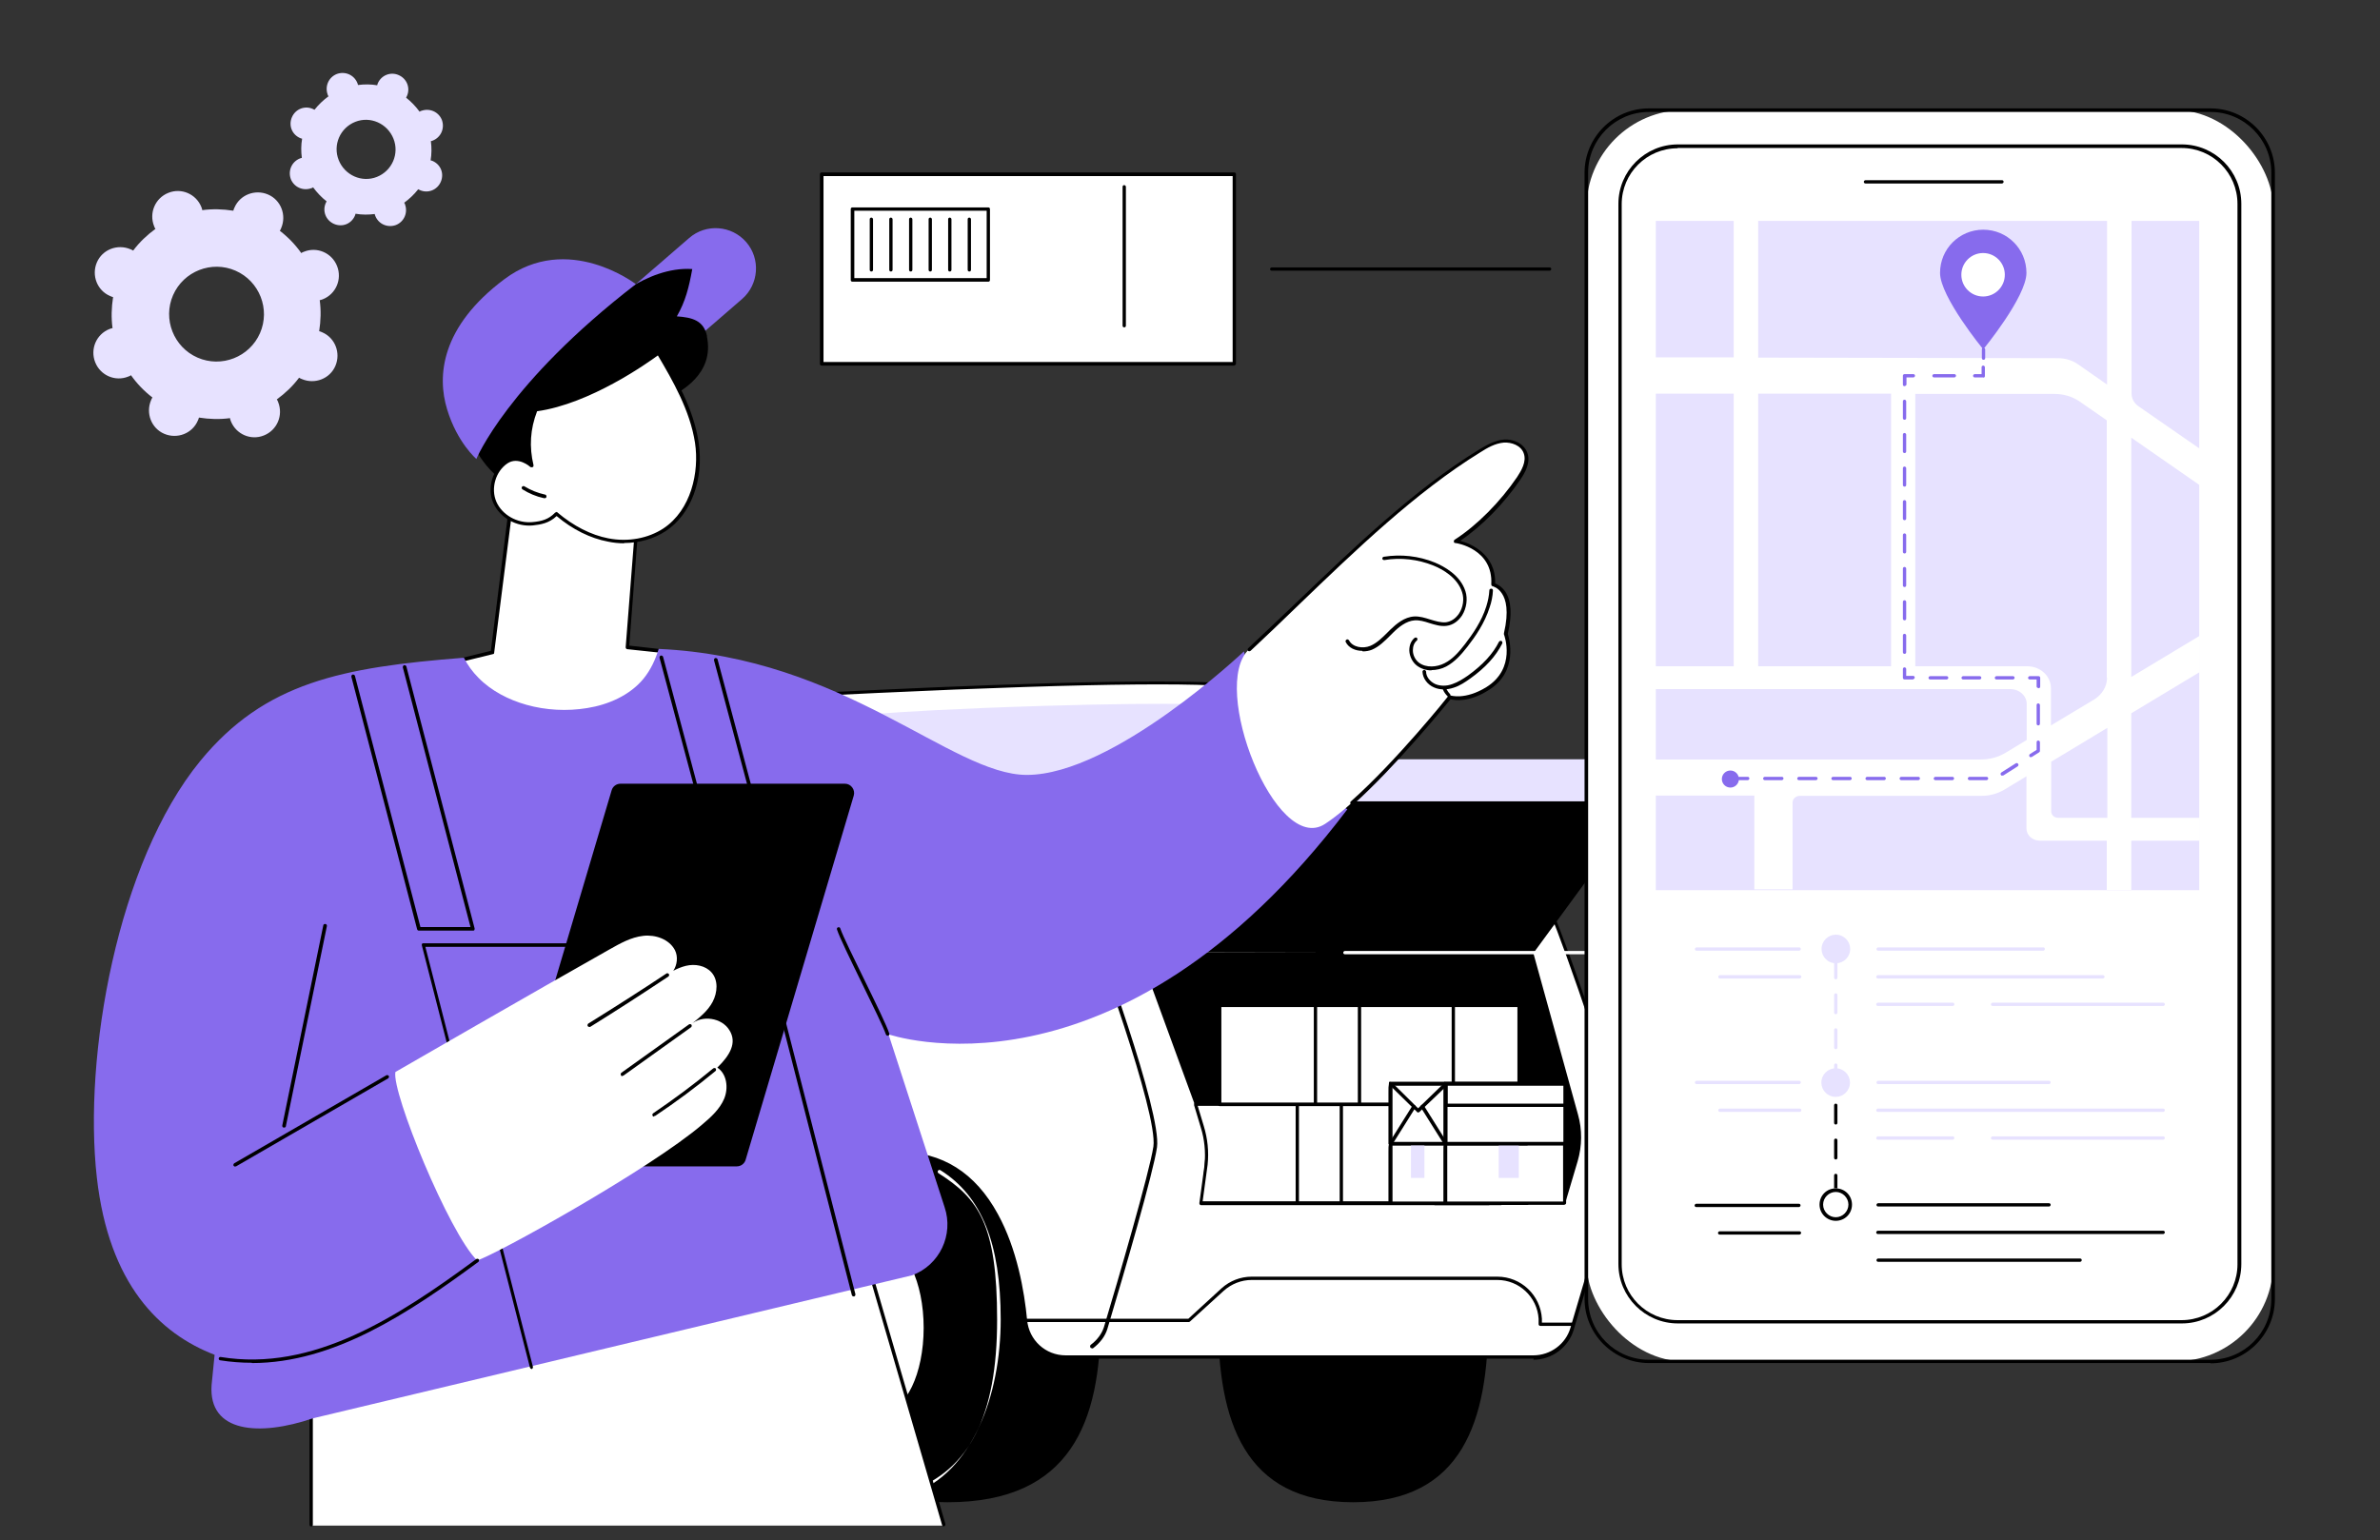 <?xml version="1.0" encoding="UTF-8"?>
<svg id="Illustration" xmlns="http://www.w3.org/2000/svg" xmlns:xlink="http://www.w3.org/1999/xlink" version="1.1" viewBox="0 0 865 560">
  <rect x="0" y="0" width="865" height="560" fill="#333333" stroke="none"/>
  <!-- Generator: Adobe Illustrator 29.7.1, SVG Export Plug-In . SVG Version: 2.1.1 Build 8)  -->
  <defs>
    <style>
      .st0 {
        fill: none;
      }

      .st1 {
        fill: #e7e2ff;
      }

      .st2 {
        fill: #fff;
      }

      .st3 {
        fill: #876bed;
      }

      .st4 {
        clip-path: url(#clippath);
      }
    </style>
    <clipPath id="clippath">
      <rect class="st0" x="178.9" y="175.8" width="441.3" height="373.3"/>
    </clipPath>
  </defs>
  <g id="Delivery_software">
    <g class="st4">
      <g>
        <polygon points="31.6 492.4 55.7 492.4 58 415 33.5 465.4 31.6 492.4"/>
        <path d="M270,493.2h24.9l41.3-80.7s-34.1-9.1-46.8,1.4c-12.7,10.4-19.5,79.4-19.5,79.4Z"/>
        <path d="M288.8,479.7c0,36.7,10.5,66.4,55.6,66.4s55.6-29.7,55.6-66.4-12.4-61.7-54.7-61.7-56.5,25.1-56.5,61.7Z"/>
        <path d="M442.7,479.7c0,36.7,9.3,66.4,49.1,66.4s49.1-29.7,49.1-66.4-11-61.7-48.3-61.7-49.9,25.1-49.9,61.7Z"/>
        <path class="st2" d="M331.1,543.2c-.3,0-.5-.2-.6-.4-.1-.3,0-.7.4-.8,21.5-7.6,31.5-27.4,31.5-62.2s-6.8-44.1-21.3-53.3c-.3-.2-.4-.6-.2-.9.2-.3.6-.4.9-.2,15,9.4,21.9,26.7,21.9,54.3s-10.3,55.6-32.3,63.4c0,0-.1,0-.2,0Z"/>
        <path d="M48.7,476.6c.2,38.5,8.8,69.6,45.1,69.5s44.6-31.4,44.5-69.9c-.2-38.5-10.3-64.7-44.3-64.6-34,.1-45.4,26.5-45.2,65Z"/>
        <path class="st2" d="M77.6,539.5c-.3,0-.6-.1-.8-.4-.3-.4-.2-1,.2-1.3,13-9.9,19-29.4,18.9-61.5-.1-24-4.2-40.6-12.5-50.8-.3-.4-.3-1,.1-1.3.4-.3,1-.3,1.3.1,8.6,10.5,12.8,27.6,12.9,52,.1,32.8-6.1,52.8-19.6,63.1-.2.1-.4.2-.6.2Z"/>
        <g>
          <path class="st2" d="M37.9,392.9c13.2-20.3,58.3-32.9,69-38.9,1.8-1,3.8-2.4,5.3-4.1,10.1-13.3,45.5-62.8,52.8-72.4,11.4-15,18.2-17.9,31.1-19.4,6.6-.7,234.8-15.2,259.5-8.2,24.7,7,84.3,75.1,84.3,75.1,0,0,21.1,0,24.7,7.9,3.5,7.9,26.7,71.6,24.9,83.9-1.3,9.2-12.4,47.1-18,65.8-1.9,6.3-7.6,10.5-14.1,10.5h-170c-7.6,0-13.9-5.8-14.7-13.3-2.1-21.3-10.7-60.6-46-60.6s-45.1,45-46.4,64.4c-.3,4.9-4.4,8.7-9.3,8.7H117.5c-5,0-9.1-3.9-9.3-8.9-.8-20-10.3-66.6-33.9-65.9-22.6.7-29.3,47.2-32.9,66.4-1.3,6.9-9.5,10-14.9,5.6-4-3.2-4.3-6.8-4.3-6.8,0,0,2.5-69.7,15.7-89.9Z"/>
          <path d="M557.4,493.9h-170c-8,0-14.5-6-15.3-13.9-2.2-22.4-11-60.1-45.4-60.1s-44.5,44.6-45.8,63.8c-.3,5.2-4.7,9.3-9.9,9.3H117.5c-5.4,0-9.7-4.2-10-9.5-.9-20.6-10.3-65.3-32.7-65.3s-.3,0-.5,0c-20.5.6-27.7,40.2-31.5,61.5-.3,1.6-.5,3-.8,4.3-.6,3.5-3,6.3-6.4,7.6-3.3,1.2-6.9.6-9.6-1.5-4.1-3.3-4.5-7-4.5-7.2,0,0,0,0,0,0,.1-2.9,2.7-70.1,15.8-90.2,9.9-15.2,37.3-26.1,55.4-33.2,6.2-2.4,11.1-4.4,13.8-5.9,1.4-.8,3.5-2.1,5.2-3.9,5.2-6.8,16.9-23,28.2-38.7,10.8-14.9,20.9-29,24.5-33.6,11.4-14.9,18.2-18.1,31.5-19.6,3.2-.4,62.3-4.2,123-7,55.2-2.6,123.8-4.8,136.7-1.1,24.1,6.9,80.1,70.1,84.5,75.1,2.7,0,21.5.5,24.9,8.3,3.5,7.9,26.8,71.7,25,84.3-1.3,9.1-11.8,45.2-18,65.9-1.9,6.5-8,11-14.7,11ZM326.7,418.7c15.7,0,27.8,7.6,36,22.7,6.9,12.6,9.6,27.9,10.6,38.5.7,7.3,6.7,12.8,14,12.8h170c6.2,0,11.8-4.1,13.5-10.1,5-16.6,16.6-56.4,18-65.7,1.7-12.1-21.6-76.1-24.9-83.6-3.3-7.5-23.9-7.5-24.1-7.5s-.4,0-.5-.2c-.6-.7-59.9-68-84-74.9-10.1-2.9-57.3-2.5-136.3,1.2-60.7,2.8-119.7,6.6-122.9,7-13,1.5-19.6,4.6-30.7,19.1-3.6,4.6-13.7,18.7-24.5,33.6-11.4,15.7-23.1,32-28.3,38.8,0,0,0,0,0,0-1.8,1.9-4,3.3-5.5,4.2-2.8,1.6-7.7,3.5-13.9,6-18,7.1-45.1,17.8-54.8,32.7-12.8,19.7-15.5,87.4-15.6,89.6,0,.3.6,3.5,4.1,6.3,2.4,1.9,5.5,2.4,8.4,1.3,2.9-1.1,5-3.5,5.6-6.6.2-1.3.5-2.8.8-4.3,3.9-21.7,11.1-62,32.7-62.6.2,0,.4,0,.5,0,23.3,0,33.1,45.6,34,66.5.2,4.7,4,8.3,8.7,8.3h153.5c4.6,0,8.4-3.6,8.7-8.1,1.3-19.5,8.5-65,47-65Z"/>
        </g>
        <path class="st1" d="M515.7,319.1l-140.5-1.4c-.9,0-1.9-.4-2.5-1.1-5.3-5.7-31-32.5-57.1-50.7-2.7-1.9-1.6-6.1,1.7-6.3,10.1-.8,29.2-2,62.1-3,49-1.5,69.4-.3,73.8,0,.6,0,1.2.3,1.7.6,5.3,3.7,36.5,26.1,63.3,56.1,2,2.3.4,5.8-2.6,5.8Z"/>
        <path d="M396.8,490.1c-.2,0-.4,0-.5-.3-.2-.3-.1-.7.1-.9,2.4-1.8,4-4,4.8-6.4,5-16.6,16.6-56.4,18-65.7,1.7-12.1-21.6-76.1-24.9-83.6-3.3-7.5-23.9-7.5-24.1-7.5s-.3,0-.4-.2c-.5-.5-54.3-53.3-80.7-65.1-.3-.1-.5-.5-.3-.8.1-.3.5-.5.8-.3,25.8,11.5,77.4,61.7,80.9,65.2,2.6,0,21.5.5,25,8.3,3.5,7.9,26.8,71.7,25,84.3-1.3,9.1-11.8,45.2-18,65.9-.8,2.7-2.6,5.1-5.2,7.1-.1,0-.2.1-.4.1Z"/>
        <path d="M557.2,346.5l-143.2-.3s27.4-70.2,39.9-70.2h155l-51.6,70.5Z"/>
        <path class="st1" d="M608.9,276c3.1.1,11.4,15.3,11.4,15.3h-155.6c-5.7-12.1-10.8-15.3-10.8-15.3h155Z"/>
        <path d="M414,346.2l22.3,61c1.5,4.2,2.2,8.8,1.8,13.3l-1.5,17.1h132.2l4.6-15.5c1.6-5.5,1.7-11.4.1-17l-16.2-58.6-143.2-.3Z"/>
        <path d="M571.6,482h-11.8c-.3,0-.6-.3-.6-.6v-2c-.5-7.9-7.1-14.1-15-14.1h-89.3c-3.7,0-7.3,1.4-10.1,3.9l-12.3,11.2c-.1.1-.3.2-.4.2h-59.3c-.4,0-.6-.3-.6-.6s.3-.6.6-.6h59.1l12.1-11.1c3-2.7,6.9-4.2,10.9-4.2h89.3c8.6,0,15.7,6.7,16.2,15.3v1.4h11.2c.4,0,.6.3.6.6s-.3.6-.6.6Z"/>
        <path d="M116,480.7c-.5,0-1-.4-1-.9,0-.5.4-1,.9-1l157.3-1.2h0c.5,0,1,.4,1,.9,0,.5-.4,1-.9,1l-157.3,1.2h0Z"/>
        <g>
          <path class="st1" d="M206.2,344.1l-1.8-76.8c18.8-1.1,52.8-2.7,67.9-3.3l-.2,70.5-65.9,9.7Z"/>
          <path class="st1" d="M272.1,263.9c1.2,0,6.5-.2,7.1-.2,6.7,0,46.7,39.8,61.8,54.5,2.2,2.2,1,6-2.1,6.4l-69,10,2.2-70.7Z"/>
          <path class="st1" d="M125.3,349.5c11.1-15.8,37.4-53.1,44.6-63.4,9.2-13.1,17.5-17.5,21.5-18.1.7,0,4-.3,8.9-.6l-.2,77.5-71.1,10.4c-3.3.5-5.5-3.2-3.6-5.9Z"/>
        </g>
        <path d="M92,377.4c-.5,0-.9-.4-.9-.9,0-.5.3-1,.9-1l283.8-29.4c.5,0,1,.3,1,.9,0,.5-.3,1-.9,1l-283.8,29.4s0,0,0,0Z"/>
        <ellipse class="st2" cx="321.2" cy="482.7" rx="14.5" ry="30.2"/>
        <ellipse class="st2" cx="69.7" cy="483.1" rx="8.2" ry="30.2"/>
        <path class="st2" d="M481.5,276.6h-25.2c-.5,0-1-.4-1-1s.4-1,1-1h25.2c.5,0,1,.4,1,1s-.4,1-1,1Z"/>
        <path d="M506.5,434.1s0,0,0,0c-.3,0-.6-.4-.5-.7l9-67.3c0-.3.4-.6.7-.5.3,0,.6.4.5.7l-9,67.3c0,.3-.3.6-.6.6Z"/>
        <g>
          <g>
            <g>
              <path class="st2" d="M541.3,437.4h-104.7l1.9-14c.5-4.7,0-9.4-1.4-13.8l-2.4-8h106.6c0,0,0,35.9,0,35.9Z"/>
              <path d="M541.3,438.1h-104.7c-.2,0-.4,0-.5-.2-.1-.1-.2-.3-.2-.5l1.9-14c.4-4.6,0-9.2-1.4-13.6l-2.4-8c0-.2,0-.4,0-.6.1-.2.3-.3.5-.3h106.6c.4,0,.6.2.6.5,0,.4-.3.6-.6.6h-105.8c0,0,2.2,7.3,2.2,7.3,1.4,4.6,1.9,9.3,1.4,14.1l-1.8,13.3h103.9c.4,0,.6.3.6.6s-.3.6-.6.6Z"/>
            </g>
            <g>
              <rect class="st2" x="521.5" y="401.5" width="24" height="36"/>
              <path d="M545.5,438.1h-24c-.4,0-.6-.3-.6-.6v-36c0-.4.3-.6.6-.6h24c.4,0,.6.3.6.6v36c0,.4-.3.6-.6.6ZM522.2,436.8h22.7v-34.7h-22.7v34.7Z"/>
            </g>
            <path d="M487.5,437.9c-.4,0-.6-.3-.6-.6v-35.8c0-.4.3-.6.6-.6s.6.3.6.6v35.8c0,.4-.3.6-.6.6Z"/>
            <path d="M471.5,400.9h0c.4,0,.6.3.6.6v35.7c0,.4-.3.6-.6.6h0c-.4,0-.6-.3-.6-.6v-35.7c0-.4.3-.6.6-.6Z"/>
          </g>
          <g>
            <g>
              <polygon class="st2" points="548 401.5 443.3 401.5 443.3 365.5 548 365.5 548 401.5"/>
              <path d="M548,402.1h-104.7c-.4,0-.6-.3-.6-.6v-36c0-.4.3-.6.6-.6h104.7c.4,0,.6.3.6.6s-.3.6-.6.6h-104.1v34.7h104c.4,0,.6.3.6.6s-.3.6-.6.6Z"/>
            </g>
            <g>
              <rect class="st2" x="528.2" y="365.5" width="24" height="36"/>
              <path d="M552.2,402.1h-24c-.4,0-.6-.3-.6-.6v-36c0-.4.3-.6.6-.6h24c.4,0,.6.3.6.6v36c0,.4-.3.6-.6.6ZM528.8,400.8h22.7v-34.7h-22.7v34.7Z"/>
            </g>
            <path d="M494.1,402c-.4,0-.6-.3-.6-.6v-35.8c0-.4.3-.6.6-.6s.6.3.6.6v35.8c0,.4-.3.6-.6.6Z"/>
            <path d="M478.1,365h0c.4,0,.6.3.6.6v35.7c0,.4-.3.6-.6.6h0c-.4,0-.6-.3-.6-.6v-35.7c0-.4.3-.6.6-.6Z"/>
          </g>
          <g>
            <g>
              <path class="st2" d="M505.4,415.7h49.8v21.7h-49.8s0-22,0-21.7Z"/>
              <path d="M555.2,438h-49.8c-.2,0-.3,0-.5-.2s-.2-.3-.2-.5v-18.3c0-1.6,0-2.6.1-3.2,0,0,0-.1,0-.2h0,0s0,0,0,0c0-.6.2-.6.6-.6,0,0,0,0,0,0h49.7c.4,0,.6.3.6.6v21.7c0,.4-.3.6-.6.6ZM506,436.8h48.6v-20.4h-48.5c0,3.2,0,17.2,0,20.4ZM506,415.7h0,0Z"/>
            </g>
            <g>
              <path class="st2" d="M505.4,415.7h49.8v21.7h-49.8s0-22,0-21.7Z"/>
              <path d="M555.2,438h-49.8c-.2,0-.3,0-.5-.2s-.2-.3-.2-.5v-18.3c0-1.6,0-2.6.1-3.2,0,0,0-.1,0-.2h0,0s0,0,0,0c0-.6.2-.6.6-.6,0,0,0,0,0,0h49.7c.4,0,.6.3.6.6v21.7c0,.4-.3.6-.6.6ZM506,436.8h48.6v-20.4h-48.5c0,3.2,0,17.2,0,20.4ZM506,415.7h0,0Z"/>
            </g>
            <g>
              <path class="st2" d="M525.3,415.7h43.4v21.7h-43.4s0-22,0-21.7Z"/>
              <path d="M568.7,438h-43.4c-.2,0-.3,0-.5-.2s-.2-.3-.2-.5v-18.3c0-1.6,0-2.6.1-3.2,0,0,0-.1,0-.2h0,0s0,0,0,0c0-.6.2-.6.6-.6,0,0,0,0,0,0h43.3c.4,0,.6.3.6.6v21.7c0,.4-.3.6-.6.6ZM525.9,436.8h42.2v-20.4h-42.1c0,3.2,0,17.2,0,20.4ZM526,415.7h0,0Z"/>
            </g>
            <polygon class="st1" points="544.7 416.1 544.7 428.2 552 428.2 552 416.1 544.7 416.1"/>
            <polygon class="st1" points="512.8 416.1 512.8 428.2 517.7 428.2 517.7 416.1 512.8 416.1"/>
          </g>
          <g>
            <g>
              <g>
                <path class="st2" d="M505.5,394h49.8v21.7h-49.8s0-22,0-21.7Z"/>
                <path d="M555.2,416.3h-49.8c-.2,0-.3,0-.5-.2s-.2-.3-.2-.5v-18.3c0-1.6,0-2.6.1-3.2,0,0,0-.1,0-.2h0,0s0,0,0,0c0-.6.2-.7.6-.6,0,0,0,0,0,0h49.7c.4,0,.6.3.6.6v21.7c0,.4-.3.6-.6.6ZM506,415.1h48.6v-20.4h-48.5c0,3.2,0,17.2,0,20.4ZM506.1,394h0,0Z"/>
              </g>
              <g>
                <path class="st2" d="M505.5,394h49.8v21.7h-49.8s0-22,0-21.7Z"/>
                <path d="M555.2,416.3h-49.8c-.2,0-.3,0-.5-.2s-.2-.3-.2-.5v-18.3c0-1.6,0-2.6.1-3.2,0,0,0-.1,0-.2h0,0s0,0,0,0c0-.6.2-.7.6-.6,0,0,0,0,0,0h49.7c.4,0,.6.3.6.6v21.7c0,.4-.3.6-.6.6ZM506,415.1h48.6v-20.4h-48.5c0,3.2,0,17.2,0,20.4ZM506.1,394h0,0Z"/>
              </g>
              <g>
                <path class="st2" d="M525.4,394h43.4v21.7h-43.5s0-22,0-21.7Z"/>
                <path d="M568.8,416.3h-43.5c-.2,0-.3,0-.5-.2s-.2-.3-.2-.5v-18.3c0-1.6,0-2.6.1-3.2,0,0,0-.1,0-.2h0,0s0,0,0,0c0-.6.2-.7.6-.6,0,0,0,0,0,0h43.3c.4,0,.6.3.6.6v21.7c0,.4-.3.6-.6.6ZM526,415.1h42.2v-20.4h-42.1c0,3.2,0,17.2,0,20.4ZM526,394h0,0Z"/>
              </g>
            </g>
            <path d="M515.4,404.4c-.2,0-.3,0-.4-.2l-9.8-9.6c-.3-.2-.3-.6,0-.9.2-.3.6-.3.9,0l9.3,9.2,9.6-9.3c.2-.2.5-.2.7-.1.2,0,.4.3.4.6v7.1h42.8c.4,0,.6.3.6.6s-.3.6-.6.6h-43.3c-.3,0-.6-.3-.6-.6v-6.3c0,0-9.1,8.7-9.1,8.7-.1.1-.3.2-.4.2Z"/>
            <path d="M505.4,416.3c-.1,0-.2,0-.3,0-.3-.2-.4-.6-.2-.9l8.4-13.4c.2-.3.6-.4.9-.2.3.2.4.6.2.9l-8.4,13.4c-.1.2-.3.3-.5.3Z"/>
            <path d="M525.3,416.3c-.2,0-.4-.1-.5-.3l-8.4-13.4c-.2-.3,0-.7.2-.9.3-.2.7,0,.9.2l8.4,13.4c.2.3,0,.7-.2.9-.1,0-.2,0-.3,0Z"/>
          </g>
        </g>
      </g>
    </g>
    <g>
      <g>
        <polygon class="st2" points="343 554.6 113.2 554.6 113.2 459.5 317 463.4 343 554.6"/>
        <path d="M343,554.9c-.3,0-.5-.2-.6-.5l-28.4-97.5c0-.3,0-.7.4-.8.3,0,.7,0,.8.4l28.4,97.5c0,.3,0,.7-.4.8,0,0-.1,0-.2,0Z"/>
        <path d="M113.1,554.9c-.4,0-.6-.3-.6-.6v-99.5c0-.4.3-.6.6-.6s.6.3.6.6v99.5c0,.4-.3.6-.6.6Z"/>
      </g>
      <g>
        <path class="st3" d="M223,149.1l-19.2-22.2,46.7-40.4c6.1-5.3,15.4-4.6,20.7,1.5,5.3,6.1,4.6,15.4-1.5,20.7l-46.7,40.4Z"/>
        <path d="M257,122.3c-1.2-5.9-5.5-6.9-11-7.3,3.1-5.4,4.4-10.5,5.6-17.2-17-1.1-32.3,14.2-32.3,14.2,0,0-50.2,18.6-50.2,36s13.2,28.8,21.7,30.9c11.1,2.8,23.4,2.7,33.5-2.7,6.8-3.6,12.4-9.9,14.8-17.3.6-1.9,1-3.8,1.2-5.8.1-1.4-.6-4,0-5.3.6-1.5,3.4-3,4.6-4,1.7-1.5,15-7.5,12-21.6Z"/>
        <path class="st3" d="M173.1,166.9s11.3-27.6,58-63.6c0,0-24.7-19.1-47.8-1.8-23.1,17.3-24.5,35.2-20.8,47.3,3.7,12.2,10.7,18.1,10.7,18.1Z"/>
        <path class="st2" d="M239.3,236.5l-11.3-1.2,3-38.5s-9.4-46.9-45.4-11.9l-6.6,52.2-10.4,2.2s4.1,23.5,34.3,23.4c25.7,0,36.8-8.7,36.4-26.3Z"/>
        <path d="M168.3,240.4c-.3,0-.5-.2-.6-.5,0-.3.1-.7.5-.8l10.2-2.5,6.5-51.8c0-.1,0-.3.2-.4,11.1-10.8,20.9-15,29.1-12.4,13.1,4.1,17.2,23.8,17.4,24.6,0,0,0,.1,0,.2l-2.9,37.9,10.7,1.2c.3,0,.6.4.6.7s-.4.6-.7.6l-11.3-1.2c-.3,0-.6-.3-.6-.7l3-38.4c-.3-1.4-4.5-19.9-16.5-23.6-7.7-2.4-17,1.6-27.7,12l-6.6,52c0,.3-.2.5-.5.5l-10.6,2.6s-.1,0-.1,0Z"/>
        <g>
          <path class="st2" d="M202.2,186.7c5.4,4.6,11.8,8.2,18.8,9.5,7,1.3,14.6.2,20.5-3.7,9.9-6.6,13.5-19.9,11.8-31.7-1.8-11.8-7.9-22.4-14-32.6,0,0-23.2,17.8-44.6,20.7-2.7,6.9-3,13.7-1.5,20.3,0,0-4.7-4.3-9.1-1.5-4.7,3.1-6.6,9.7-4.3,14.8,2.3,5.1,8.1,8.3,13.7,7.7,3.2-.3,6.1-.9,8.6-3.6Z"/>
          <path d="M226.8,197.5c-1.9,0-3.9-.2-5.8-.6-6.4-1.2-12.9-4.4-18.7-9.3-2.7,2.6-5.8,3.1-8.6,3.4-6,.6-12-2.8-14.4-8.1-2.4-5.4-.3-12.4,4.6-15.6,3.2-2.1,6.6-.6,8.5.5-1.2-6.4-.6-12.8,1.8-19.1,0-.2.3-.4.5-.4,20.9-2.8,44-20.4,44.3-20.6.1-.1.3-.2.5-.1.2,0,.3.1.4.3,5.4,9.1,12.2,20.5,14,32.9,2,13.5-2.7,26.2-12,32.3-4.3,2.8-9.6,4.3-15.1,4.3ZM202.2,186.1c.1,0,.3,0,.4.2,5.8,4.9,12.2,8.2,18.5,9.4,7.2,1.4,14.5,0,20-3.6,10.1-6.7,13.1-20.5,11.5-31.1-1.8-11.8-8.2-22.8-13.5-31.8-3.7,2.7-24.6,17.6-43.9,20.3-2.5,6.5-2.9,12.9-1.3,19.6,0,.3,0,.6-.3.7-.2.1-.5.1-.8,0-.2-.2-4.4-3.9-8.3-1.4-4.4,2.9-6.2,9.2-4.1,14,2.1,4.8,7.6,7.9,13.1,7.4,3.4-.3,5.9-1,8.2-3.4.1-.1.3-.2.5-.2Z"/>
        </g>
        <path d="M197.8,181.1s0,0-.1,0c-2.8-.6-5.4-1.7-7.8-3.2-.3-.2-.4-.6-.2-.9.2-.3.6-.4.9-.2,2.3,1.4,4.8,2.4,7.5,3,.3,0,.6.4.5.8,0,.3-.3.5-.6.5Z"/>
      </g>
      <g>
        <g>
          <path class="st3" d="M322.6,375.9s82.9,29.4,167.1-81.7c-19.4-11.1-31.3-31-37.6-57.4,0,0-47.4,44.9-78.9,44.9-27.4,0-66.2-42.8-133.8-45.8-1.2,3.9-2.9,7.6-5.5,10.8-5,6.1-12.9,9.5-20.5,10.7-7.3,1.2-15,.8-22.1-1.2-6.4-1.8-12.7-5-17.4-9.8-2.2-2.2-4-4.7-5.3-7.3-44.4,3.5-72.3,8.9-95.8,37.5-30.2,36.9-42.6,107.4-37.6,151.5,4.4,38.8,22.8,56.7,42.8,64.4l-1.1,11c-1.2,17.4,17.4,18.7,36.8,12.1l217.8-52c10-3.7,15.2-14.7,11.8-24.8l-20.4-62.9Z"/>
          <path d="M171.7,338.3h-19.5c-.3,0-.5-.2-.6-.5l-23.9-91.8c0-.3.1-.7.5-.8.3,0,.7.1.8.5l23.8,91.3h18.2l-24.6-94.4c0-.3.1-.7.5-.8.3,0,.7.1.8.5l24.8,95.2c0,.2,0,.4-.1.6-.1.2-.3.2-.5.2Z"/>
          <path d="M284.7,332.7h-19.5c-.3,0-.5-.2-.6-.5l-24.9-93.1c0-.3.1-.7.5-.8.3,0,.7.1.8.5l24.7,92.6h18.2l-24.4-91.4c0-.3.1-.7.5-.8.3,0,.7.1.8.5l24.6,92.2c0,.2,0,.4-.1.6-.1.2-.3.2-.5.2Z"/>
          <path d="M193.2,497.6c-.3,0-.5-.2-.6-.5l-39.3-153.5c0-.2,0-.4.1-.5.1-.2.3-.2.5-.2h123.9c.3,0,.5.2.6.5l32.5,127.1c0,.3-.1.7-.5.8-.3,0-.7-.1-.8-.5l-32.4-126.6h-122.6l39.1,152.7c0,.3-.1.7-.5.8,0,0-.1,0-.2,0Z"/>
          <path d="M322.6,376.5c-.3,0-.5-.2-.6-.4-.9-2.7-5-11-8.9-19-4.1-8.4-8-16.4-8.9-19.2-.1-.3,0-.7.4-.8.3-.1.7,0,.8.4.9,2.7,5,11,8.9,19,4.1,8.4,8,16.4,8.9,19.2.1.3,0,.7-.4.8,0,0-.1,0-.2,0Z"/>
        </g>
        <g>
          <path class="st2" d="M454,236.1c27.2-24.9,52.2-52.7,83.6-72.1,2.8-1.7,5.7-3.4,8.9-3.7,3.2-.3,6.9,1.3,7.9,4.3,1.1,3.1-.6,6.4-2.5,9.2-5.8,8.5-14.3,17.4-22.9,23,0,0,14.4,2.2,13.6,15.7,0,0,8.5,1.5,4.6,17.8,0,0,4.8,12.8-6.6,19.9-8.2,5.1-13.6,3.1-13.6,3.1,0,0-27.5,34.4-45.4,46.2-17.9,11.8-42.2-50.1-27.6-63.5Z"/>
          <path d="M491.4,292.5c-.2,0-.4,0-.5-.2-.2-.3-.2-.7,0-.9,16.5-14.6,35.4-38.2,35.5-38.4.2-.2.5-.3.7-.2,0,0,5.3,1.8,13.1-3,10.9-6.8,6.6-18.7,6.4-19.2,0-.1,0-.2,0-.4,1.9-8.1.7-12.3-.7-14.4-1.5-2.3-3.3-2.6-3.4-2.7-.3,0-.5-.3-.5-.7.7-12.8-12.5-15-13.1-15-.3,0-.5-.2-.5-.5,0-.3,0-.5.3-.7,8.1-5.2,16.6-13.8,22.7-22.8,1.5-2.3,3.5-5.6,2.4-8.6-1-2.9-4.5-4.1-7.3-3.9-3.1.3-5.8,1.8-8.6,3.6-23.3,14.4-45,35.3-66,55.5-6,5.8-11.7,11.3-17.4,16.6-.3.2-.7.2-.9,0-.2-.3-.2-.7,0-.9,5.7-5.3,11.4-10.8,17.4-16.5,21.1-20.2,42.9-41.2,66.3-55.6,2.8-1.7,5.9-3.5,9.2-3.8,3.3-.3,7.3,1.3,8.6,4.8,1.3,3.5-.8,7.2-2.5,9.7-5.9,8.7-14,17-21.9,22.3,3.7,1,13,4.7,12.7,15.5.8.3,2.4,1.1,3.7,3,2.2,3.3,2.5,8.5.9,15.3.5,1.7,4,13.7-7,20.5-7.1,4.5-12.2,3.7-13.8,3.3-2.4,2.9-20,24.5-35.4,38.3-.1.1-.3.2-.4.2Z"/>
          <path d="M520.3,243.7c-2,0-3.8-.6-5.3-1.7-1.6-1.2-2.7-3.3-2.8-5.5,0-1.9.6-3.5,1.9-4.6.3-.2.7-.2.9,0,.2.3.2.7,0,.9-1,.8-1.5,2.1-1.5,3.6,0,1.8.9,3.5,2.2,4.5,2.7,2,6.6,1.6,9.3.2,3-1.5,5.3-4.2,7.4-6.9,2.7-3.5,6.1-8.3,7.8-13.8.6-1.9,1-3.9,1.1-5.8,0-.4.3-.6.7-.6.4,0,.6.3.6.7-.1,2-.5,4.1-1.2,6.1-1.8,5.7-5.2,10.6-8,14.2-2.2,2.8-4.6,5.6-7.8,7.3-1.7.9-3.6,1.3-5.4,1.3Z"/>
          <path d="M495.1,236.6c-2.4,0-4.9-1-6-3.2-.2-.3,0-.7.3-.9.3-.2.7,0,.9.3,1.3,2.5,5,3.1,7.7,2,2.4-1,4.4-3,6.3-4.9.3-.3.7-.7,1-1,2.2-2.1,5.1-4.6,8.7-4.8,2-.1,3.9.5,5.8,1.1,2,.6,3.9,1.2,5.8,1,1.9-.3,3.5-1.4,4.7-3.2,1.5-2.3,1.9-5.3,1.1-7.7-1.7-5.4-7.2-8.4-10.4-9.7-5.7-2.3-11.9-3-17.9-2-.3,0-.7-.2-.7-.5,0-.3.2-.7.5-.7,6.3-1,12.7-.3,18.6,2.1,3.3,1.4,9.2,4.5,11.1,10.4.9,2.8.4,6.2-1.2,8.8-1.4,2.1-3.3,3.5-5.6,3.8-2.2.3-4.3-.4-6.3-1-1.8-.6-3.6-1.1-5.3-1-3.1.2-5.9,2.5-7.9,4.5-.3.3-.7.7-1,1-2,2-4.1,4.1-6.7,5.2-1,.4-2.2.6-3.3.6Z"/>
          <path d="M524.7,250.6c-1.2,0-2.4-.2-3.5-.7-2.4-1-4.1-3.3-4.2-5.7,0-.4.3-.6.6-.7.3,0,.6.3.7.6,0,1.9,1.4,3.7,3.4,4.6,1.7.7,3.9.8,6.1,0,2.1-.7,4.1-2,5.7-3.1,5.4-3.9,9.1-7.9,11.3-12.3.2-.3.5-.4.9-.3.3.2.4.5.3.9-2.3,4.6-6.1,8.8-11.7,12.8-1.7,1.2-3.7,2.6-6,3.3-1.2.4-2.4.6-3.5.6Z"/>
          <path d="M526.7,253.4c-.2,0-.3,0-.5-.2-.8-.8-1.4-1.6-1.8-2.6-.1-.3,0-.7.3-.8.3-.1.7,0,.8.3.4.8.9,1.6,1.5,2.2.2.2.2.7,0,.9s-.3.2-.5.2Z"/>
        </g>
        <path d="M307.1,284.9h-81.6c-1.5,0-2.8,1-3.2,2.4l-39.3,132.4c-.6,2.1,1,4.3,3.2,4.3h81.6c1.5,0,2.8-1,3.2-2.4l39.3-132.4c.6-2.1-1-4.3-3.2-4.3Z"/>
        <g>
          <g>
            <path class="st2" d="M260.8,388c4.4-4.3,7.2-8.9,4.3-13.5-2.8-4.6-10-5.6-14-2.1,3-2.4,6.1-4.8,7.9-8.2,1.8-3.4,2.1-7.9-.4-10.7-2.2-2.5-6-3.2-9.3-2.4-1.6.4-3.1,1-4.6,1.8,1.4-2.1,1.8-5.1.6-7.5-2.1-4-7.1-5.7-11.5-5.2-4.5.5-8.5,2.8-12.4,5-26.1,14.7-77.7,44.5-77.7,44.5-1.4,7.4,19.5,58.5,29.7,68.5,6.7-2,62.9-33.2,81.8-49.4,3.2-2.7,6.4-5.6,8-9.4,1.6-3.9,1-9-2.5-11.3Z"/>
            <path d="M214.1,373.3c-.2,0-.4-.1-.5-.3-.2-.3,0-.7.2-.9,9.5-5.9,19.1-12,28.4-18.2.3-.2.7-.1.9.2.2.3.1.7-.2.9-9.3,6.2-18.9,12.4-28.4,18.3-.1,0-.2,0-.3,0Z"/>
            <path d="M226.2,391.2c-.2,0-.4,0-.5-.3-.2-.3-.1-.7.1-.9l24.6-17.6c.3-.2.7-.1.9.1.2.3.1.7-.1.9l-24.6,17.6c-.1,0-.2.1-.4.1Z"/>
            <path d="M237.7,405.9c-.2,0-.4,0-.5-.3-.2-.3-.1-.7.2-.9,7.5-5.1,14.8-10.5,21.8-16.3.3-.2.7-.2.9,0,.2.3.2.7,0,.9-7,5.8-14.4,11.3-21.9,16.3-.1,0-.2.1-.4.1Z"/>
          </g>
          <path d="M91.5,495.4c-3.8,0-7.7-.3-11.5-.9-.3,0-.6-.4-.5-.7,0-.3.4-.6.7-.5,33.6,5.5,64.4-14.6,92.9-35.6.3-.2.7-.1.9.1.2.3.1.7-.1.9-25.5,18.8-52.7,36.8-82.3,36.8Z"/>
          <path d="M85.5,424.1c-.2,0-.4-.1-.6-.3-.2-.3,0-.7.2-.9l55.3-32c.3-.2.7,0,.9.2.2.3,0,.7-.2.9l-55.3,32c-.1,0-.2,0-.3,0Z"/>
          <path d="M103.2,409.9s0,0-.1,0c-.3,0-.6-.4-.5-.8l14.9-72.7c0-.3.4-.6.8-.5.3,0,.6.4.5.8l-14.9,72.7c0,.3-.3.5-.6.5Z"/>
        </g>
      </g>
    </g>
    <path class="st2" d="M632,346.9h-143.2c-.4,0-.6-.3-.6-.6s.3-.6.6-.6h143.2c.4,0,.6.3.6.6s-.3.6-.6.6Z"/>
    <g>
      <g>
        <g>
          <rect class="st2" x="576.6" y="40" width="249.6" height="454.9" rx="35.7" ry="35.7"/>
          <path d="M803.4,495.5h-204.1c-12.9,0-23.4-10.5-23.4-23.4V62.8c0-12.9,10.5-23.4,23.4-23.4h204.1c12.9,0,23.4,10.5,23.4,23.4v409.4c0,12.9-10.5,23.4-23.4,23.4ZM599.3,40.7c-12.2,0-22.1,9.9-22.1,22.1v409.4c0,12.2,9.9,22.1,22.1,22.1h204.1c12.2,0,22.1-9.9,22.1-22.1V62.8c0-12.2-9.9-22.1-22.1-22.1h-204.1Z"/>
        </g>
        <g>
          <rect class="st2" x="588.8" y="53.2" width="225.1" height="427.2" rx="32.9" ry="32.9"/>
          <path d="M793,481.1h-183.2c-11.9,0-21.6-9.7-21.6-21.6V74.1c0-11.9,9.7-21.6,21.6-21.6h183.2c11.9,0,21.6,9.7,21.6,21.6v385.4c0,11.9-9.7,21.6-21.6,21.6ZM609.7,53.9c-11.2,0-20.3,9.1-20.3,20.3v385.4c0,11.2,9.1,20.3,20.3,20.3h183.2c11.2,0,20.3-9.1,20.3-20.3V74.1c0-11.2-9.1-20.3-20.3-20.3h-183.2Z"/>
        </g>
        <path d="M727.6,66.7h-49.6c-.4,0-.6-.3-.6-.6s.3-.6.6-.6h49.6c.4,0,.6.3.6.6s-.3.6-.6.6Z"/>
      </g>
      <rect class="st1" x="601.8" y="80.3" width="197.5" height="243.3"/>
      <path class="st2" d="M799.6,176.4v-13.2s-22.5-15.6-22.5-15.6c-1.5-1.1-2.4-2.7-2.4-4.6v-63.1s-8.9,0-8.9,0v59.9s-10.6-7.4-10.6-7.4c-2-1.4-4.6-2.2-7.2-2.2l-109-.2v-50.3s-8.9,0-8.9,0v50.2s-29.1,0-29.1,0v13.2s29.1,0,29.1,0v99.1s-29.1,0-29.1,0v8.3s24,0,24,0c1.8,0,24,0,24,0h81.6c3.3,0,6,2.4,6,5.4v13.1s-7.6,4.6-7.6,4.6c-2.8,1.7-5.9,2.5-9.2,2.5h-29.4c-2.9,0-23.4,0-23.4,0h-66s0,13.1,0,13.1h36.6s0,34.1,0,34.1h13.9s0-31.6,0-31.6c0-1.3,1.2-2.4,2.7-2.4h66.1c2.9,0,5.7-.8,8.1-2.2l8.1-4.9v18.9c0,2.5,2.1,4.5,4.9,4.5h24.3s0,17.9,0,17.9h8.9c0,0,0-17.9,0-17.9h24.9s0-8.3,0-8.3h-24.9s0-38,0-38l24.9-15v-13.2s-24.9,15-24.9,15v-87s24.9,17.3,24.9,17.3ZM687.3,242.2h-48.3s0-99.1,0-99.1h48.3c0,0,0,99.1,0,99.1ZM765.8,297.3h-17.7c-1.5,0-2.6-1-2.6-2.4v-18s20.4-12.3,20.4-12.3v32.7ZM765.8,246.4c0,3.1-1.8,6.1-4.7,7.9l-15.7,9.4v-13.5c0-4.5-3.9-8.1-8.9-8h0s-40.4,0-40.4,0v-99s50.6,0,50.6,0c3.4,0,6.6,1,9.2,2.8l9.8,6.8v93.5Z"/>
      <g>
        <path class="st3" d="M736.5,99.2c0,8.7-15.7,27.8-15.7,27.8,0,0-15.7-19.1-15.7-27.8,0-8.7,7-15.7,15.7-15.7,8.7,0,15.7,7,15.7,15.7Z"/>
        <circle class="st2" cx="720.8" cy="99.8" r="7.9" transform="translate(-.4 2.6) rotate(-.2)"/>
      </g>
      <circle class="st3" cx="628.9" cy="283.2" r="3.1"/>
      <g>
        <path class="st3" d="M720.9,130.8c-.4,0-.6-.3-.6-.6v-3.2c0-.4.3-.6.6-.6s.6.3.6.6v3.2c0,.4-.3.6-.6.6Z"/>
        <path class="st3" d="M720.9,137.2h-3.2c-.4,0-.6-.3-.6-.6s.3-.6.6-.6h2.5v-2.5c0-.4.3-.6.6-.6s.6.3.6.6v3.2c0,.4-.3.6-.6.6Z"/>
        <path class="st3" d="M710.3,137.2h-7.4c-.4,0-.6-.3-.6-.6s.3-.6.6-.6h7.4c.4,0,.6.3.6.6s-.3.6-.6.6Z"/>
        <path class="st3" d="M692.2,140.4c-.4,0-.6-.3-.6-.6v-3.2c0-.4.3-.6.6-.6h3.2c.4,0,.6.3.6.6s-.3.6-.6.6h-2.5v2.5c0,.4-.3.6-.6.6Z"/>
        <path class="st3" d="M692.2,237.7c-.4,0-.6-.3-.6-.6v-6.1c0-.4.3-.6.6-.6s.6.3.6.6v6.1c0,.4-.3.6-.6.6ZM692.2,225.5c-.4,0-.6-.3-.6-.6v-6.1c0-.4.3-.6.6-.6s.6.3.6.6v6.1c0,.4-.3.6-.6.6ZM692.2,213.4c-.4,0-.6-.3-.6-.6v-6.1c0-.4.3-.6.6-.6s.6.3.6.6v6.1c0,.4-.3.6-.6.6ZM692.2,201.2c-.4,0-.6-.3-.6-.6v-6.1c0-.4.3-.6.6-.6s.6.3.6.6v6.1c0,.4-.3.6-.6.6ZM692.2,189.1c-.4,0-.6-.3-.6-.6v-6.1c0-.4.3-.6.6-.6s.6.3.6.6v6.1c0,.4-.3.6-.6.6ZM692.2,176.9c-.4,0-.6-.3-.6-.6v-6.1c0-.4.3-.6.6-.6s.6.3.6.6v6.1c0,.4-.3.6-.6.6ZM692.2,164.7c-.4,0-.6-.3-.6-.6v-6.1c0-.4.3-.6.6-.6s.6.3.6.6v6.1c0,.4-.3.6-.6.6ZM692.2,152.6c-.4,0-.6-.3-.6-.6v-6.1c0-.4.3-.6.6-.6s.6.3.6.6v6.1c0,.4-.3.6-.6.6Z"/>
        <path class="st3" d="M695.4,247h-3.2c-.4,0-.6-.3-.6-.6v-3.2c0-.4.3-.6.6-.6s.6.3.6.6v2.5h2.5c.4,0,.6.3.6.6s-.3.6-.6.6Z"/>
        <path class="st3" d="M731.6,247h-6c-.4,0-.6-.3-.6-.6s.3-.6.6-.6h6c.4,0,.6.3.6.6s-.3.6-.6.6ZM719.5,247h-6c-.4,0-.6-.3-.6-.6s.3-.6.6-.6h6c.4,0,.6.3.6.6s-.3.6-.6.6ZM707.5,247h-6c-.4,0-.6-.3-.6-.6s.3-.6.6-.6h6c.4,0,.6.3.6.6s-.3.6-.6.6Z"/>
        <path class="st3" d="M740.8,250.1c-.4,0-.6-.3-.6-.6v-2.5h-2.5c-.4,0-.6-.3-.6-.6s.3-.6.6-.6h3.2c.4,0,.6.3.6.6v3.2c0,.4-.3.6-.6.6Z"/>
        <path class="st3" d="M740.8,263.7c-.4,0-.6-.3-.6-.6v-6.8c0-.4.3-.6.6-.6s.6.3.6.6v6.8c0,.4-.3.6-.6.6Z"/>
        <path class="st3" d="M738.1,275.3c-.2,0-.4-.1-.5-.3-.2-.3-.1-.7.2-.9l2.4-1.5v-2.8c0-.4.3-.6.6-.6s.6.3.6.6v3.2c0,.2-.1.4-.3.5l-2.7,1.7c-.1,0-.2,0-.3,0Z"/>
        <path class="st3" d="M722,283.6h-6.2c-.4,0-.6-.3-.6-.6s.3-.6.6-.6h6.2c.4,0,.6.3.6.6s-.3.6-.6.6ZM709.6,283.6h-6.2c-.4,0-.6-.3-.6-.6s.3-.6.6-.6h6.2c.4,0,.6.3.6.6s-.3.6-.6.6ZM697.2,283.6h-6.2c-.4,0-.6-.3-.6-.6s.3-.6.6-.6h6.2c.4,0,.6.3.6.6s-.3.6-.6.6ZM684.8,283.6h-6.2c-.4,0-.6-.3-.6-.6s.3-.6.6-.6h6.2c.4,0,.6.3.6.6s-.3.6-.6.6ZM672.4,283.6h-6.2c-.4,0-.6-.3-.6-.6s.3-.6.6-.6h6.2c.4,0,.6.3.6.6s-.3.6-.6.6ZM660,283.6h-6.2c-.4,0-.6-.3-.6-.6s.3-.6.6-.6h6.2c.4,0,.6.3.6.6s-.3.6-.6.6ZM647.6,283.6h-6.2c-.4,0-.6-.3-.6-.6s.3-.6.6-.6h6.2c.4,0,.6.3.6.6s-.3.6-.6.6ZM727.7,282c-.2,0-.4-.1-.5-.3-.2-.3-.1-.7.2-.9l5.2-3.3c.3-.2.7-.1.9.2.2.3.1.7-.2.9l-5.2,3.3c-.1,0-.2,0-.3,0Z"/>
        <path class="st3" d="M635.2,283.6h-3.2c-.4,0-.6-.3-.6-.6s.3-.6.6-.6h3.2c.4,0,.6.3.6.6s-.3.6-.6.6Z"/>
      </g>
      <g>
        <g>
          <path class="st1" d="M667.2,394.2c-.4,0-.6-.3-.6-.6v-6.4c0-.4.3-.6.6-.6h0c.4,0,.6.3.6.6v6.4c0,.4-.3.6-.6.6ZM667.2,381.4c-.4,0-.6-.3-.6-.6v-6.4c0-.4.3-.6.6-.6h0c.4,0,.6.3.6.6v6.4c0,.4-.3.6-.6.6ZM667.2,368.7h0c-.4,0-.6-.3-.6-.6v-6.4c0-.4.3-.6.6-.6h0c.4,0,.6.3.6.6v6.4c0,.4-.3.6-.6.6ZM667.2,356h0c-.4,0-.6-.3-.6-.6v-6.4c0-.4.3-.6.6-.6h0c.4,0,.6.3.6.6v6.4c0,.4-.3.6-.6.6Z"/>
          <path d="M667.2,434.3c-.4,0-.6-.3-.6-.6v-6.4c0-.4.3-.6.6-.6h0c.4,0,.6.3.6.6v6.4c0,.4-.3.6-.6.6ZM667.2,421.5h0c-.4,0-.6-.3-.6-.6v-6.4c0-.4.3-.6.6-.6h0c.4,0,.6.3.6.6v6.4c0,.4-.3.6-.6.6ZM667.2,408.8h0c-.4,0-.6-.3-.6-.6v-6.4c0-.4.3-.6.6-.6h0c.4,0,.6.3.6.6v6.4c0,.4-.3.6-.6.6ZM667.2,396.1h0c-.4,0-.6-.3-.6-.6v-1.2c0-.4.3-.6.6-.6h0c.4,0,.6.3.6.6v1.2c0,.4-.3.6-.6.6Z"/>
          <circle class="st1" cx="667.2" cy="345" r="5.2" transform="translate(202.3 934.9) rotate(-79.1)"/>
          <circle class="st1" cx="667.2" cy="393.5" r="5.2" transform="translate(154.6 974.3) rotate(-79.1)"/>
          <g>
            <circle class="st2" cx="667.2" cy="437.9" r="5.2" transform="translate(-129.5 484.8) rotate(-36.7)"/>
            <path d="M667.2,443.8c-3.2,0-5.9-2.6-5.9-5.9s2.6-5.9,5.9-5.9,5.9,2.6,5.9,5.9-2.6,5.9-5.9,5.9ZM667.2,433.3c-2.5,0-4.6,2.1-4.6,4.6s2.1,4.6,4.6,4.6,4.6-2.1,4.6-4.6-2.1-4.6-4.6-4.6Z"/>
          </g>
        </g>
        <g>
          <g>
            <path d="M744.7,438.6h-62.1c-.4,0-.6-.3-.6-.6s.3-.6.6-.6h62.1c.4,0,.6.3.6.6s-.3.6-.6.6Z"/>
            <path d="M786.2,448.6h-103.7c-.4,0-.6-.3-.6-.6s.3-.6.6-.6h103.7c.4,0,.6.3.6.6s-.3.6-.6.6Z"/>
            <path d="M756,458.7h-73.4c-.4,0-.6-.3-.6-.6s.3-.6.6-.6h73.4c.4,0,.6.3.6.6s-.3.6-.6.6Z"/>
          </g>
          <g>
            <path class="st1" d="M742.6,345.6h-60c-.4,0-.6-.3-.6-.6s.3-.6.6-.6h60c.4,0,.6.3.6.6s-.3.6-.6.6Z"/>
            <path class="st1" d="M653.9,345.6h-37.3c-.4,0-.6-.3-.6-.6s.3-.6.6-.6h37.3c.4,0,.6.3.6.6s-.3.6-.6.6Z"/>
            <path class="st1" d="M764.3,355.7h-81.8c-.4,0-.6-.3-.6-.6s.3-.6.6-.6h81.8c.4,0,.6.3.6.6s-.3.6-.6.6Z"/>
            <path class="st1" d="M654.1,355.7h-29c-.4,0-.6-.3-.6-.6s.3-.6.6-.6h29c.4,0,.6.3.6.6s-.3.6-.6.6Z"/>
            <path class="st1" d="M653.9,394.1h-37.3c-.4,0-.6-.3-.6-.6s.3-.6.6-.6h37.3c.4,0,.6.3.6.6s-.3.6-.6.6Z"/>
            <path class="st1" d="M654.1,404.2h-29c-.4,0-.6-.3-.6-.6s.3-.6.6-.6h29c.4,0,.6.3.6.6s-.3.6-.6.6Z"/>
            <path d="M653.8,438.8h-37.3c-.4,0-.6-.3-.6-.6s.3-.6.6-.6h37.3c.4,0,.6.3.6.6s-.3.6-.6.6Z"/>
            <path d="M654,448.8h-29c-.4,0-.6-.3-.6-.6s.3-.6.6-.6h29c.4,0,.6.3.6.6s-.3.6-.6.6Z"/>
            <path class="st1" d="M786.2,365.7h-62c-.4,0-.6-.3-.6-.6s.3-.6.6-.6h62c.4,0,.6.3.6.6s-.3.6-.6.6Z"/>
            <path class="st1" d="M709.7,365.7h-27.2c-.4,0-.6-.3-.6-.6s.3-.6.6-.6h27.2c.4,0,.6.3.6.6s-.3.6-.6.6Z"/>
          </g>
          <g>
            <path class="st1" d="M744.7,394.1h-62.1c-.4,0-.6-.3-.6-.6s.3-.6.6-.6h62.1c.4,0,.6.3.6.6s-.3.6-.6.6Z"/>
            <path class="st1" d="M786.2,404.2h-103.7c-.4,0-.6-.3-.6-.6s.3-.6.6-.6h103.7c.4,0,.6.3.6.6s-.3.6-.6.6Z"/>
            <path class="st1" d="M786.2,414.3h-62c-.4,0-.6-.3-.6-.6s.3-.6.6-.6h62c.4,0,.6.3.6.6s-.3.6-.6.6Z"/>
            <path class="st1" d="M709.7,414.3h-27.2c-.4,0-.6-.3-.6-.6s.3-.6.6-.6h27.2c.4,0,.6.3.6.6s-.3.6-.6.6Z"/>
          </g>
        </g>
      </g>
    </g>
    <g>
      <g>
        <g>
          <rect class="st2" x="298.6" y="63.3" width="150" height="68.9"/>
          <path d="M448.6,132.9h-150c-.4,0-.6-.3-.6-.6V63.3c0-.4.3-.6.6-.6h150c.4,0,.6.3.6.6v68.9c0,.4-.3.6-.6.6ZM299.3,131.6h148.7V64h-148.7v67.6Z"/>
        </g>
        <g>
          <path d="M408.6,119c-.4,0-.6-.3-.6-.6v-50.5c0-.4.3-.6.6-.6s.6.3.6.6v50.5c0,.4-.3.6-.6.6Z"/>
          <g>
            <path d="M359.2,102.4h-49.4c-.4,0-.6-.3-.6-.6v-25.8c0-.4.3-.6.6-.6h49.4c.4,0,.6.3.6.6v25.8c0,.4-.3.6-.6.6ZM310.5,101.1h48.1v-24.5h-48.1v24.5Z"/>
            <g>
              <path d="M316.7,98.7c-.4,0-.6-.3-.6-.6v-18.4c0-.4.3-.6.6-.6s.6.3.6.6v18.4c0,.4-.3.6-.6.6Z"/>
              <path d="M323.8,98.7c-.4,0-.6-.3-.6-.6v-18.4c0-.4.3-.6.6-.6s.6.3.6.6v18.4c0,.4-.3.6-.6.6Z"/>
              <path d="M331,98.7c-.4,0-.6-.3-.6-.6v-18.4c0-.4.3-.6.6-.6s.6.3.6.6v18.4c0,.4-.3.6-.6.6Z"/>
              <path d="M338.1,98.7c-.4,0-.6-.3-.6-.6v-18.4c0-.4.3-.6.6-.6s.6.3.6.6v18.4c0,.4-.3.6-.6.6Z"/>
              <path d="M345.2,98.7c-.4,0-.6-.3-.6-.6v-18.4c0-.4.3-.6.6-.6s.6.3.6.6v18.4c0,.4-.3.6-.6.6Z"/>
              <path d="M352.3,98.7c-.4,0-.6-.3-.6-.6v-18.4c0-.4.3-.6.6-.6s.6.3.6.6v18.4c0,.4-.3.6-.6.6Z"/>
            </g>
          </g>
        </g>
      </g>
      <path d="M563.2,98.4h-101c-.4,0-.6-.3-.6-.6s.3-.6.6-.6h101c.4,0,.6.3.6.6s-.3.6-.6.6Z"/>
    </g>
    <g>
      <path class="st1" d="M143.9,81.8c3-1.2,4.4-4.5,3.3-7.5,0-.2-.2-.4-.3-.6,1.9-1.4,3.6-3,5.1-4.9.2.1.4.2.6.3,2.9,1.3,6.3,0,7.6-3s0-6.3-3-7.6c-.2,0-.4-.2-.7-.2.4-2.3.4-4.7.1-7,.2,0,.4-.1.7-.2,3-1.2,4.4-4.5,3.3-7.5-1.2-3-4.5-4.4-7.5-3.3-.2,0-.4.2-.6.3-1.4-1.9-3-3.6-4.9-5.1.1-.2.2-.4.3-.6,1.3-2.9,0-6.3-3-7.6-2.9-1.3-6.3,0-7.6,3,0,.2-.2.4-.2.7-2.3-.4-4.7-.4-7-.1,0-.2-.1-.4-.2-.7-1.2-3-4.5-4.4-7.5-3.3-3,1.2-4.4,4.5-3.3,7.5,0,.2.2.4.3.6-1.9,1.4-3.6,3-5.1,4.9-.2-.1-.4-.2-.6-.3-2.9-1.3-6.3,0-7.6,3s0,6.3,3,7.6c.2,0,.4.2.7.2-.4,2.3-.4,4.7-.1,7-.2,0-.4.1-.7.2-3,1.2-4.4,4.5-3.3,7.5,1.2,3,4.5,4.4,7.5,3.3.2,0,.4-.2.6-.3,1.4,1.9,3,3.6,4.9,5.1-.1.2-.2.4-.3.6-1.3,2.9,0,6.3,3,7.6s6.3,0,7.6-3c0-.2.2-.4.2-.7,2.3.4,4.7.4,7,.1,0,.2.1.4.2.7,1.2,3,4.5,4.4,7.5,3.3ZM137,64.3c-5.5,2.2-11.7-.6-13.9-6.1-2.2-5.5.5-11.7,6-13.9,5.5-2.2,11.7.6,13.9,6.1,2.2,5.5-.5,11.7-6,13.9Z"/>
      <path class="st1" d="M59.7,157.7c4.7,2,10.2-.1,12.2-4.8.2-.4.3-.7.4-1.1,3.8.6,7.6.7,11.3.2,0,.4.2.7.3,1.1,1.9,4.8,7.3,7.1,12,5.2,4.8-1.9,7.1-7.3,5.2-12.1-.1-.4-.3-.7-.5-1,3-2.2,5.8-4.8,8.1-7.9.3.2.7.4,1,.5,4.7,2,10.2-.1,12.2-4.8,2-4.7-.1-10.2-4.8-12.2-.4-.2-.7-.3-1.1-.4.6-3.8.7-7.6.2-11.3.4,0,.7-.2,1.1-.3,4.8-1.9,7.1-7.3,5.2-12.1-1.9-4.8-7.3-7.1-12-5.2-.4.1-.7.3-1,.5-2.2-3.1-4.8-5.8-7.8-8.1.2-.3.4-.7.5-1,2-4.7-.1-10.2-4.8-12.2-4.7-2-10.2.1-12.2,4.8-.2.4-.3.7-.4,1.1-3.8-.6-7.6-.7-11.3-.2,0-.4-.2-.7-.3-1.1-1.9-4.8-7.3-7.1-12-5.2-4.8,1.9-7.1,7.3-5.2,12.1.1.4.3.7.5,1-3,2.2-5.8,4.8-8.1,7.9-.3-.2-.7-.4-1-.5-4.7-2-10.2.1-12.2,4.8-2,4.7.1,10.2,4.8,12.2.4.2.7.3,1.1.4-.6,3.8-.7,7.6-.2,11.3-.4,0-.7.2-1.1.3-4.8,1.9-7.1,7.3-5.2,12.1,1.9,4.8,7.3,7.1,12,5.2.4-.1.7-.3,1-.5,2.2,3.1,4.8,5.8,7.8,8.1-.2.3-.4.7-.5,1-2,4.7.1,10.2,4.8,12.2ZM71.8,130c-8.7-3.8-12.7-14-8.9-22.7,3.8-8.7,14-12.7,22.7-8.9,8.7,3.8,12.7,14,8.9,22.7-3.8,8.7-14,12.7-22.7,8.9Z"/>
    </g>
  </g>
</svg>